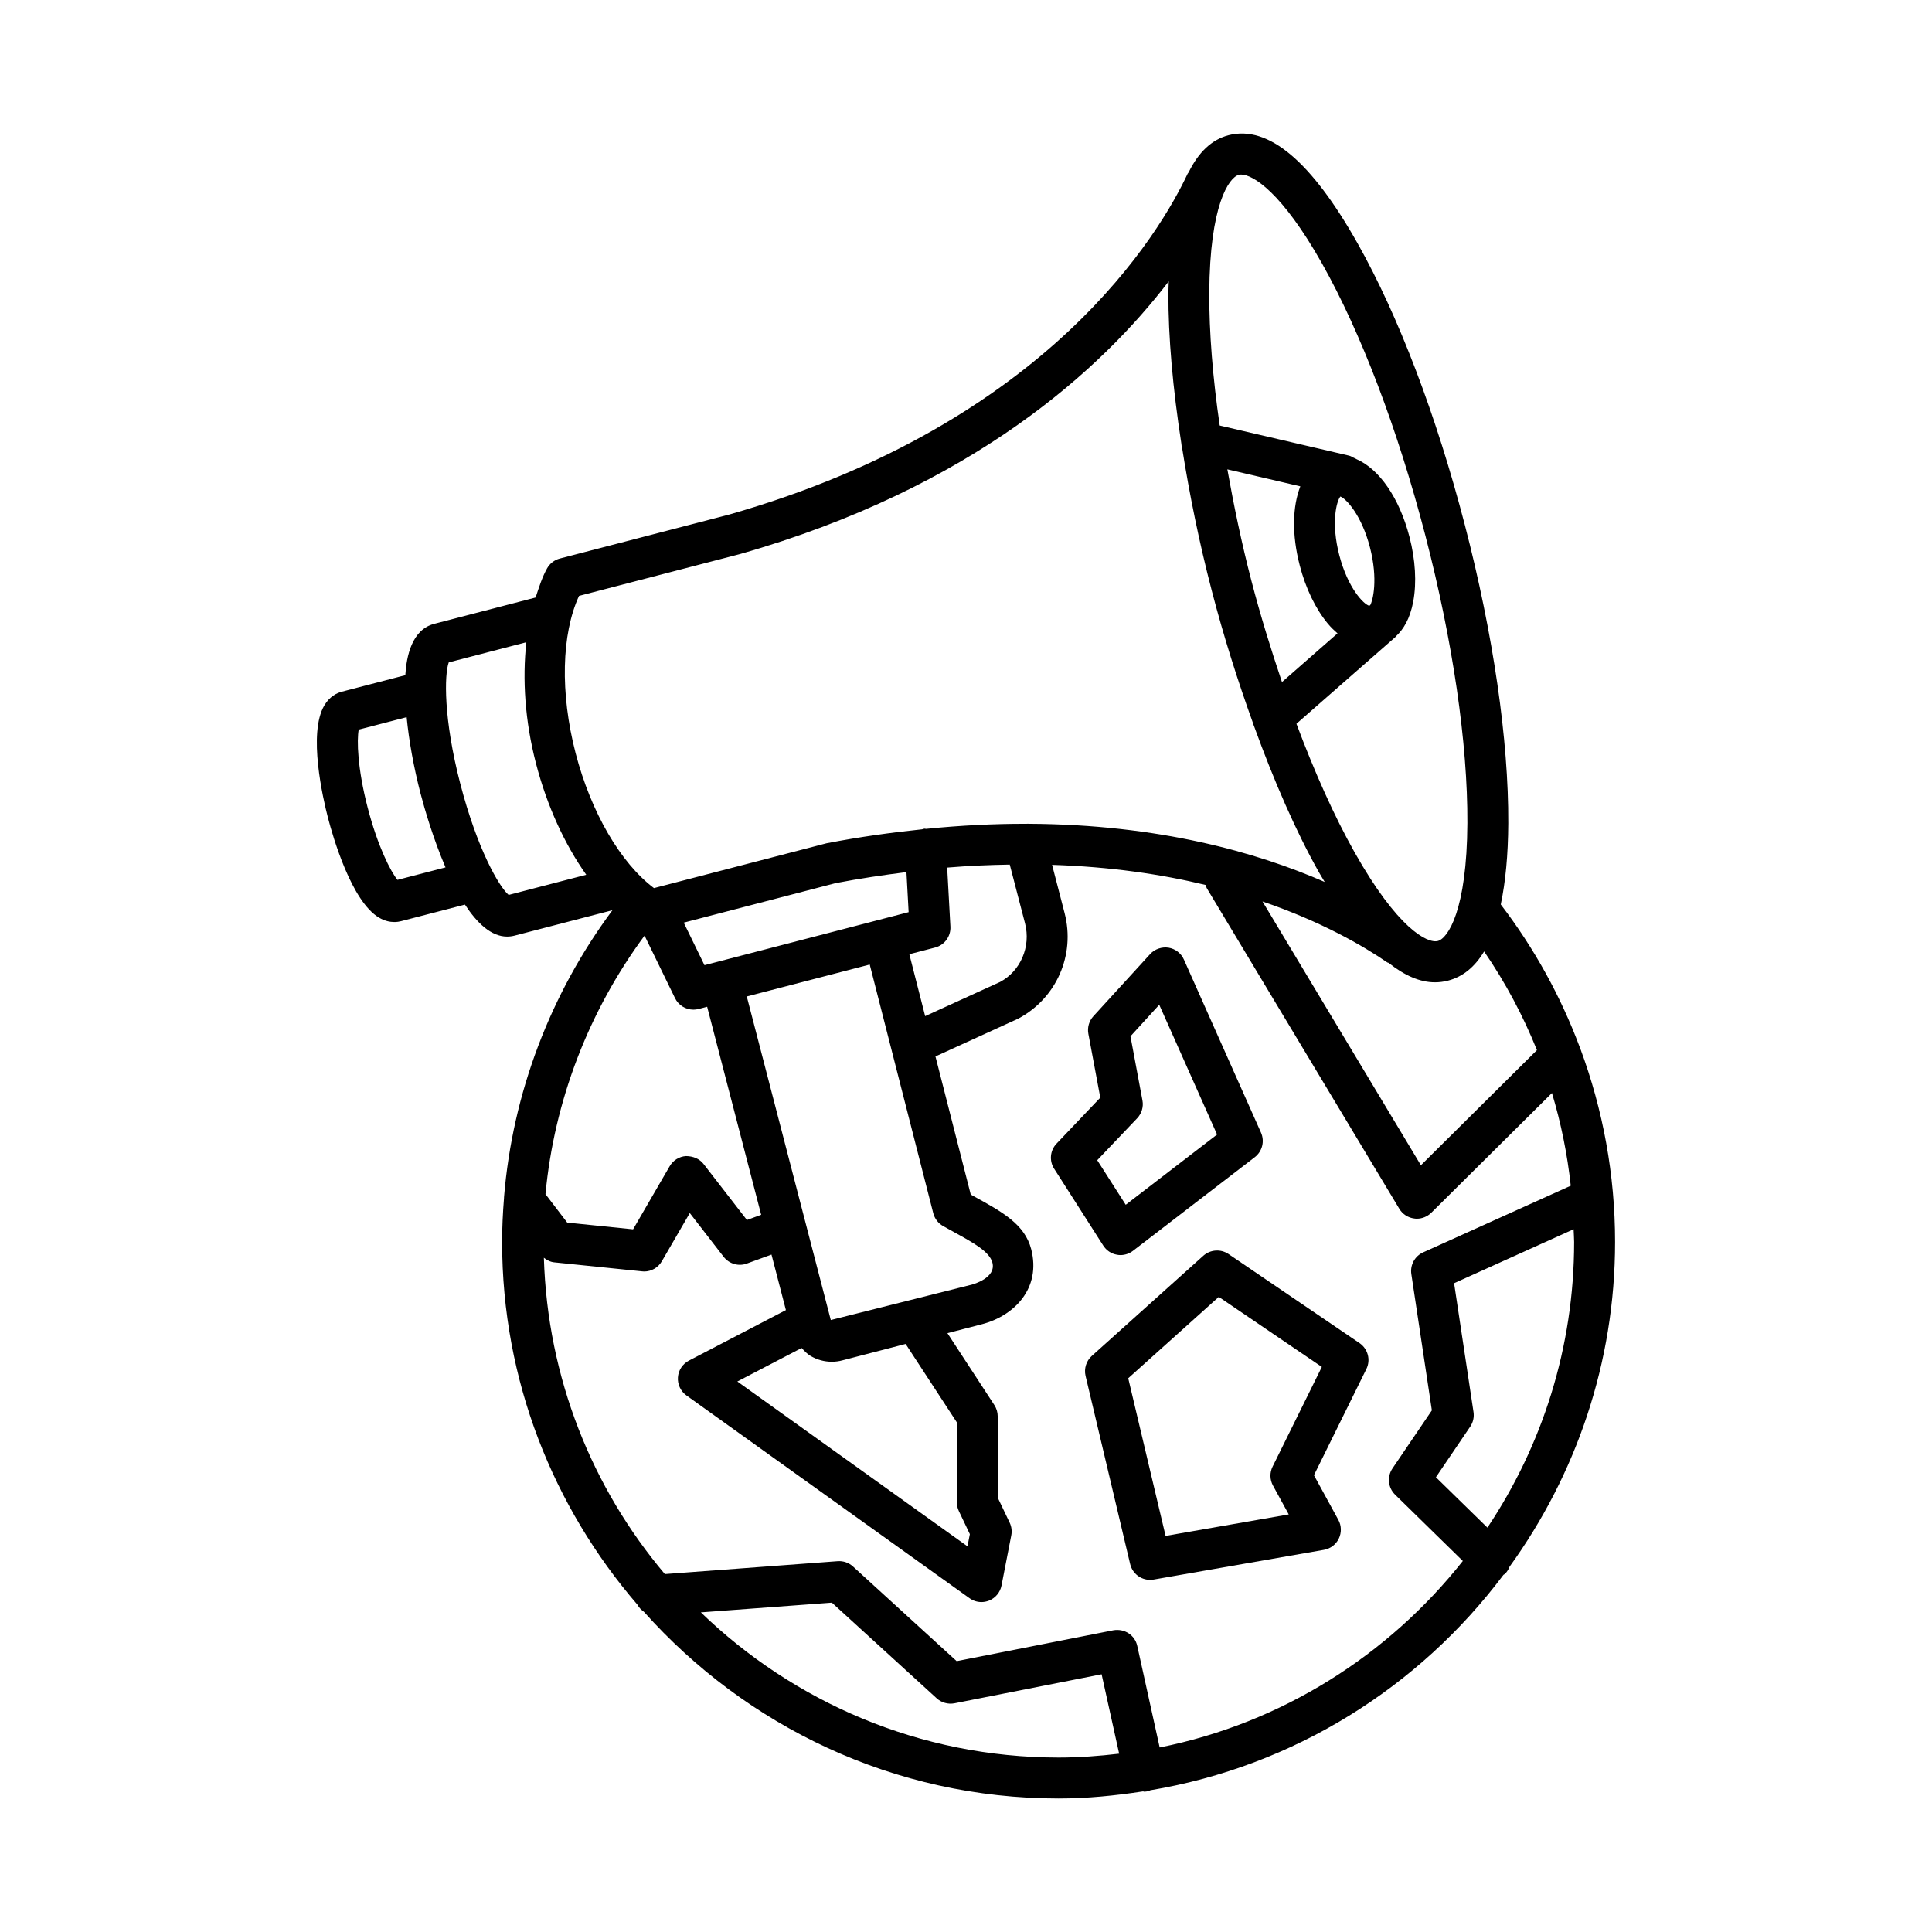 <?xml version="1.0" encoding="UTF-8"?>
<!-- Uploaded to: SVG Find, www.svgrepo.com, Generator: SVG Find Mixer Tools -->
<svg fill="#000000" width="800px" height="800px" version="1.1" viewBox="144 144 512 512" xmlns="http://www.w3.org/2000/svg">
 <g>
  <path d="m440 476.51c0.316 0.066 0.621 0.094 0.941 0.094 1.191 0 2.356-0.398 3.309-1.125l32.285-24.82c1.984-1.535 2.66-4.223 1.641-6.512l-20.426-45.852c-0.742-1.676-2.277-2.852-4.078-3.152-1.762-0.266-3.641 0.344-4.871 1.695l-15.039 16.461c-1.152 1.266-1.641 2.984-1.336 4.652l3.164 16.93-11.594 12.191c-1.723 1.801-1.984 4.555-0.637 6.644l13.012 20.371c0.824 1.285 2.133 2.172 3.629 2.422zm5.359-36.16c1.191-1.258 1.723-3.019 1.402-4.727l-3.176-16.996 7.625-8.359 15.328 34.395-24.211 18.613-7.547-11.809z"/>
  <path d="m469.57 476.33c-2.066-1.391-4.793-1.203-6.672 0.449l-29.559 26.555c-1.469 1.324-2.106 3.363-1.656 5.281l11.82 49.879c0.594 2.488 2.805 4.184 5.281 4.184 0.305 0 0.621-0.027 0.926-0.078l45.137-7.875c1.734-0.305 3.203-1.414 3.957-2.992 0.754-1.574 0.715-3.43-0.133-4.965l-6.461-11.82 13.887-28.129c1.203-2.422 0.422-5.359-1.812-6.883zm11.676 56.352c-0.781 1.574-0.742 3.441 0.105 5.004l4.184 7.652-32.641 5.691-9.902-41.777 24-21.562 27.309 18.559z"/>
  <path d="m544.07 559.16c17.5-24.246 27.938-53.91 27.938-86.027 0-17.805-3.199-35.043-9.219-51.266-0.062-0.184-0.125-0.359-0.211-0.539-5.019-13.359-11.973-26.008-20.859-37.633 1.246-5.938 1.945-13.047 1.988-21.516 0.105-22.008-3.973-50.082-11.504-79.043-7.519-28.957-17.605-55.469-28.422-74.641-12.219-21.707-23.641-31.391-34.203-28.664-4.492 1.168-7.984 4.547-10.586 9.859-0.074 0.129-0.191 0.211-0.258 0.348-7.055 15.082-36.652 66.164-121.54 90.336l-44.84 11.641c-1.422 0.371-2.641 1.305-3.363 2.59-1.289 2.289-2.16 5.027-3.047 7.738l-26.867 6.977c-5.961 1.547-7.348 8.617-7.664 13.613l-16.793 4.363c-1.355 0.352-3.269 1.27-4.68 3.668-4.34 7.387-0.352 24.633 0.973 29.742 1.332 5.129 6.246 22.199 13.555 26.488 1.488 0.875 2.871 1.152 4.031 1.152 0.688 0 1.305-0.098 1.805-0.23l16.91-4.387c3.223 4.906 6.953 8.477 11.172 8.477 0.656 0 1.324-0.086 2-0.258l25.918-6.731c-16.453 22.125-26.48 48.535-28.727 75.996-0.02 0.121-0.008 0.242-0.016 0.367-0.305 3.84-0.496 7.695-0.496 11.562 0 36.711 13.57 70.258 35.848 96.098 0.402 0.781 1.023 1.391 1.723 1.895 27.027 30.281 66.211 49.484 109.89 49.484 7.637 0 15.082-0.762 22.41-1.887 0.078 0.004 0.133 0.074 0.211 0.074 0.383 0 0.781-0.039 1.164-0.133 0.195-0.043 0.344-0.172 0.531-0.234 38.141-6.371 71.297-27.367 93.586-57.086 0.145-0.117 0.316-0.168 0.449-0.301 0.547-0.57 0.93-1.211 1.188-1.895zm-5.894-10.328-13.648-13.352 9.094-13.41c0.766-1.125 1.074-2.5 0.875-3.852l-5.148-34.152 31.672-14.305c0.027 1.125 0.137 2.238 0.137 3.371-0.004 27.988-8.488 54.016-22.98 75.699zm13.125-126.54-30.746 30.512-41.984-69.906c15.648 5.352 26.656 11.746 33.09 16.164 0.102 0.07 0.227 0.043 0.332 0.102 4.219 3.367 8.324 5.156 12.285 5.156 1.164 0 2.332-0.152 3.481-0.449 3.894-1.012 7.074-3.602 9.547-7.727 5.664 8.262 10.324 17.016 13.996 26.148zm-78.992-231.96c0.184-0.047 0.383-0.074 0.609-0.074 3.152 0 10.84 4.769 21.43 23.562 10.352 18.387 20.082 43.973 27.375 72.047 7.293 28.082 11.25 55.164 11.145 76.266-0.117 23.137-5.176 30.559-7.836 31.246-2.793 0.695-10.695-3.348-22.039-23.488-5.406-9.602-10.613-21.23-15.422-34.086l26.277-23.031c0.074-0.066 0.102-0.16 0.172-0.227 1.875-1.754 3.648-4.523 4.512-9.172 0.926-4.969 0.57-11.039-1.004-17.09-2.719-10.465-8.062-17.984-14-20.586-0.137-0.102-0.312-0.148-0.461-0.238-0.109-0.043-0.219-0.109-0.332-0.152-0.395-0.203-0.762-0.449-1.211-0.555l-34.289-7.984c-1.855-12.793-2.812-24.734-2.762-35.195 0.117-23.137 5.176-30.555 7.836-31.242zm34.809 114.05c-0.086 0.062-0.184 0.086-0.27 0.152-1.48-0.418-5.644-4.664-7.922-13.414-2.199-8.484-0.781-14.219 0.293-15.547 1.59 0.637 5.613 4.957 7.824 13.441 2.227 8.605 0.754 14.25 0.074 15.367zm-18.672-10.535c1.562 6.051 4.211 11.531 7.438 15.414 0.871 1.051 1.727 1.844 2.574 2.586l-14.723 12.906c-2.906-8.633-5.684-17.543-8.117-26.906-2.617-10.07-4.637-19.879-6.359-29.465l19.34 4.504c-2.074 5.324-2.301 12.719-0.152 20.961zm-148.39-3.004c61.855-17.613 95.996-49.172 113.68-72.293-0.023 1.012-0.094 1.93-0.098 2.981-0.059 11.82 1.184 25.461 3.426 39.977 0.023 0.438 0.094 0.844 0.219 1.254 1.922 12.148 4.484 24.848 7.859 37.812 3.176 12.223 6.879 23.84 10.832 34.824 0.078 0.352 0.199 0.676 0.352 1.012 5.312 14.637 11.125 27.973 17.238 38.809 0.504 0.895 1 1.66 1.5 2.516-17.941-7.848-43.996-15.246-78.391-15.422-0.227-0.039-0.465 0.012-0.703 0.004-8.371-0.02-17.219 0.402-26.574 1.344-0.133-0.004-0.238-0.059-0.371-0.055-0.238 0.012-0.434 0.133-0.664 0.172-8.102 0.848-16.48 1.992-25.32 3.699l-45.734 11.879c-8.848-6.644-16.691-20.074-20.762-35.754-4.137-15.918-3.754-31.602 0.906-41.688zm75.59 97.859c1.602 6.215-1.23 12.652-6.606 15.52l-19.863 9.059-4.191-16.402 6.832-1.773c2.496-0.648 4.191-2.965 4.051-5.547l-0.855-15.637c5.758-0.484 11.242-0.703 16.582-0.793zm-17.551 155.72 2.926 6.141-0.629 3.231-60.988-43.684 17.031-8.875c0.723 0.77 1.441 1.559 2.379 2.109 1.734 1.02 3.66 1.535 5.617 1.535 0.941 0 1.887-0.117 2.82-0.371l16.75-4.344 13.566 20.773v21.152c0.004 0.812 0.184 1.605 0.527 2.332zm-13.875-169.3 0.578 10.609-50.867 13.211-3.238 0.84-5.496-11.273 40.23-10.465c6.504-1.25 12.715-2.16 18.793-2.922zm-69.406 16.832 8.074 16.566c0.922 1.898 2.84 3.043 4.871 3.043 0.449 0 0.906-0.055 1.363-0.172l2.281-0.594 14.316 55.133-3.777 1.379-11.496-14.852c-1.105-1.414-2.781-2.066-4.652-2.09-1.801 0.117-3.422 1.137-4.328 2.699l-9.691 16.719-17.453-1.785-5.766-7.547c2.328-24.75 11.465-48.504 26.258-68.5zm49.355 101.87-22.266-85.75 32.586-8.461 16.84 65.914c0.371 1.441 1.312 2.672 2.609 3.391l3.004 1.668c4.988 2.742 9.297 5.109 10.055 8.023 1.059 4.078-5.168 5.746-5.426 5.824zm-114.84-116.65c-1.805-2.238-5.215-8.828-7.902-19.188-2.695-10.363-2.887-17.805-2.363-20.629l12.703-3.301c0.605 6.207 1.848 13.16 3.699 20.297 1.062 4.078 3.367 11.973 6.602 19.516zm29.465 3.992c-2.582-2.238-8.312-12.125-12.832-29.539-4.469-17.195-4.211-28.895-3.039-32.086l20.559-5.34c-1.062 9.805-0.383 20.793 2.559 32.129 2.938 11.312 7.613 21.434 13.32 29.492zm50.941 190.13 34.723-2.578 27.785 25.363c1.27 1.152 3.023 1.629 4.699 1.312l38.996-7.691 4.648 21.039c-5.273 0.621-10.609 1.027-16.047 1.027-36.816-0.004-70.215-14.711-94.805-38.473zm121.59 35.797-5.938-26.898c-0.621-2.871-3.348-4.66-6.34-4.156l-41.52 8.18-27.492-25.098c-1.098-0.992-2.574-1.508-4.059-1.391l-45.781 3.414c-19.258-22.797-31.098-51.957-32.066-83.832 0.805 0.637 1.715 1.121 2.754 1.223l23.27 2.383c0.184 0.027 0.363 0.039 0.551 0.039 1.918 0 3.711-1.02 4.691-2.715l7.406-12.773 8.98 11.609c1.457 1.867 3.949 2.594 6.148 1.773l6.523-2.375 3.82 14.711-25.719 13.398c-1.668 0.875-2.766 2.543-2.898 4.422s0.723 3.691 2.25 4.793l75.031 53.742c0.934 0.676 2.039 1.02 3.156 1.02 0.676 0 1.355-0.133 2.004-0.383 1.715-0.688 2.965-2.199 3.316-4.012l2.582-13.277c0.227-1.137 0.074-2.316-0.422-3.363l-3.172-6.656v-21.535c0-1.059-0.305-2.078-0.879-2.965l-12.445-19.07 9.223-2.391c8.438-2.211 15.672-9.453 12.973-19.883-1.723-6.594-7.625-9.836-15.109-13.953l-0.906-0.504-9.352-36.605 21.926-10.016c10.125-5.375 15.184-16.871 12.297-27.969l-3.316-12.785c15.465 0.496 29.043 2.5 40.699 5.328 0.113 0.293 0.148 0.605 0.316 0.887l51 84.922c0.859 1.43 2.316 2.383 3.973 2.582 0.227 0.039 0.449 0.055 0.676 0.055 1.414 0 2.793-0.57 3.824-1.574l31.98-31.738c2.402 7.977 4.078 16.18 4.981 24.57l-39.121 17.664c-2.211 0.992-3.481 3.348-3.125 5.746l5.441 36.125-10.445 15.395c-1.469 2.172-1.18 5.082 0.688 6.922l17.965 17.59c-19.75 24.98-47.961 42.961-80.34 49.426z"/>
 </g>
</svg>